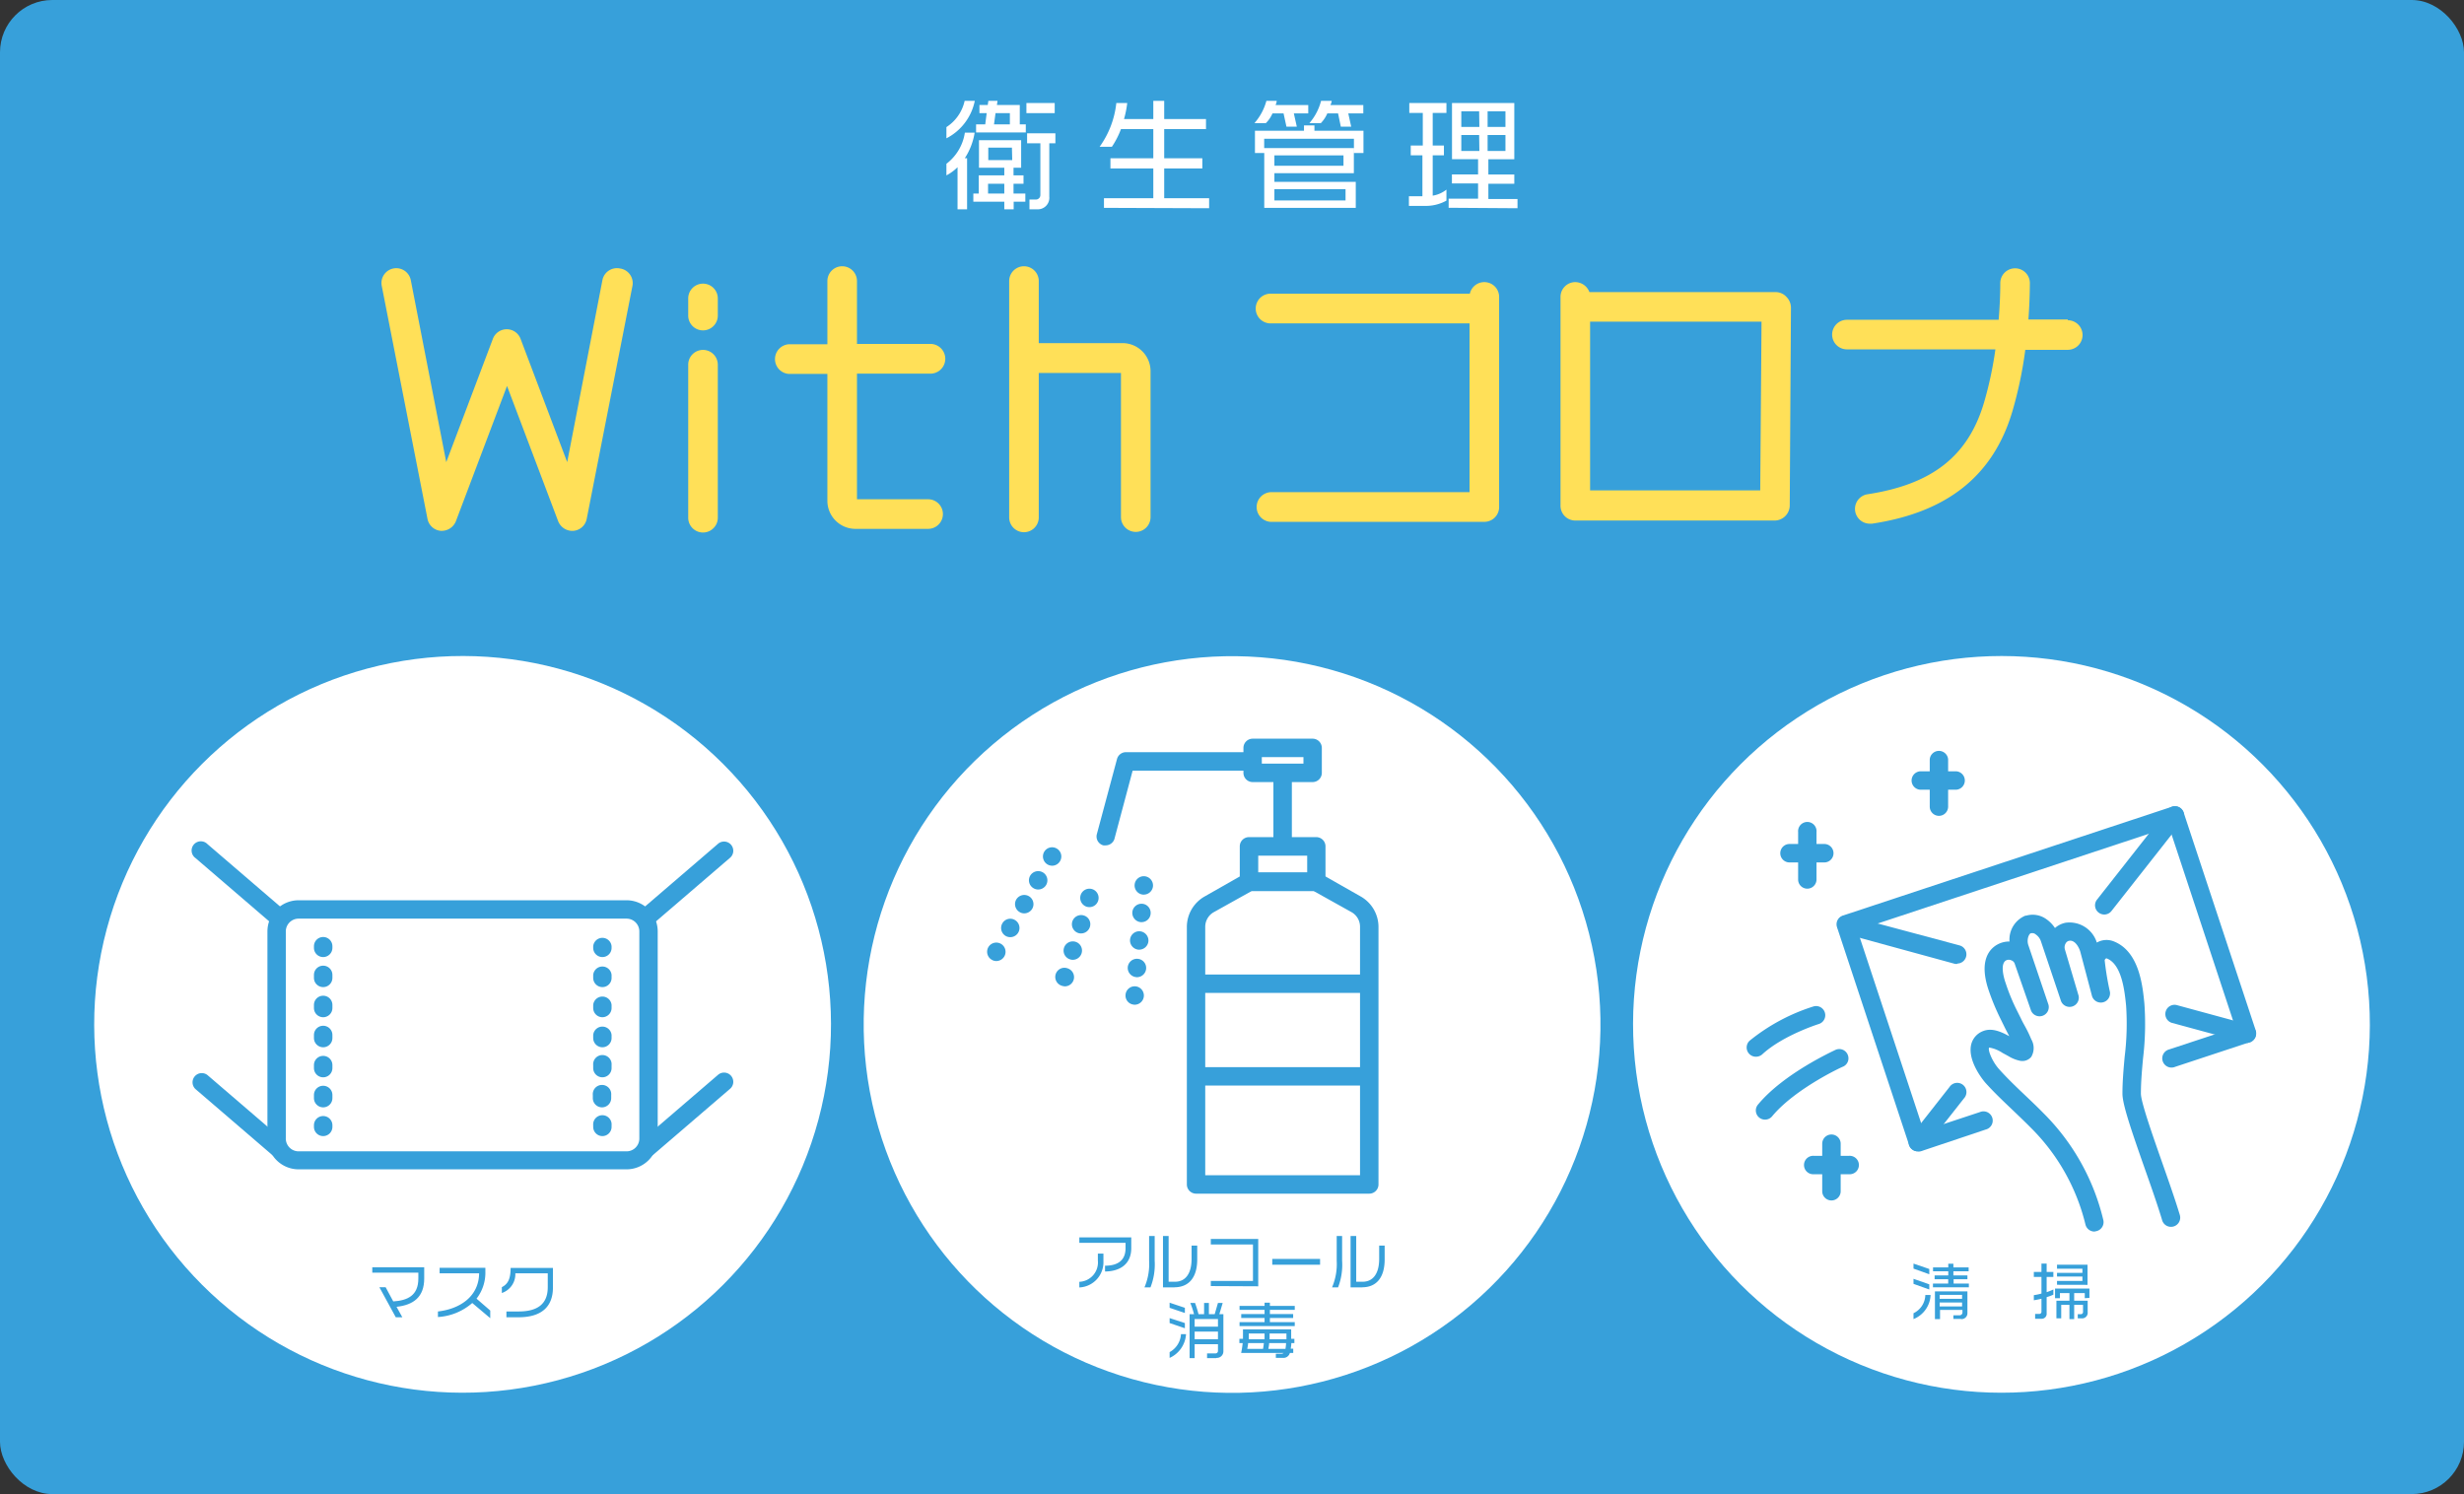 <svg xmlns="http://www.w3.org/2000/svg" viewBox="0 0 323.12 195.95"><rect x="0" y="0" width="323.12" height="195.95" fill="#333333" stroke="none"/><g id="レイヤー_2" data-name="レイヤー 2"><g id="レイヤー_1-2" data-name="レイヤー 1"><rect width="323.12" height="195.95" rx="6.86" style="fill:#37a0da"/><circle cx="60.66" cy="134.35" r="48.31" transform="translate(-77.23 82.24) rotate(-45)" style="fill:#fff"/><circle cx="161.56" cy="134.35" r="48.31" transform="translate(-19.06 241.72) rotate(-70.47)" style="fill:#fff"/><circle cx="262.46" cy="134.35" r="48.31" transform="translate(25.64 309.99) rotate(-63.67)" style="fill:#fff"/><path d="M139.23,129.28a1.21,1.21,0,0,1-.79-1.52h0A1.2,1.2,0,0,1,140,127h0a1.21,1.21,0,0,1,.79,1.52h0a1.21,1.21,0,0,1-1.15.84h0A1.49,1.49,0,0,1,139.23,129.28Zm1.09-3.46a1.2,1.2,0,0,1-.79-1.51h0a1.21,1.21,0,0,1,1.52-.79h0a1.2,1.2,0,0,1,.78,1.52h0a1.21,1.21,0,0,1-1.15.84h0A1.13,1.13,0,0,1,140.32,125.82Zm1.09-3.45a1.21,1.21,0,0,1-.79-1.51h0a1.21,1.21,0,0,1,1.52-.79h0a1.19,1.19,0,0,1,.78,1.51h0a1.21,1.21,0,0,1-1.15.84h0A1.12,1.12,0,0,1,141.41,122.37Zm1.09-3.45a1.22,1.22,0,0,1-.79-1.52h0a1.21,1.21,0,0,1,1.52-.79h0a1.21,1.21,0,0,1,.78,1.52h0a1.2,1.2,0,0,1-1.15.84h0A1.49,1.49,0,0,1,142.5,118.92Z" style="fill:#37a0da"/><path d="M130.05,125.87a1.21,1.21,0,0,1-.44-1.65h0a1.21,1.21,0,0,1,1.66-.43h0a1.21,1.21,0,0,1,.43,1.65h0a1.22,1.22,0,0,1-1,.6h0A1.13,1.13,0,0,1,130.05,125.87Zm1.83-3.12a1.21,1.21,0,0,1-.43-1.66h0a1.19,1.19,0,0,1,1.64-.43h0a1.21,1.21,0,0,1,.44,1.65h0a1.21,1.21,0,0,1-1.05.6h0A1.2,1.2,0,0,1,131.88,122.75Zm1.83-3.13a1.21,1.21,0,0,1-.44-1.65h0a1.22,1.22,0,0,1,1.66-.43h0a1.21,1.21,0,0,1,.43,1.65h0a1.23,1.23,0,0,1-1.05.6h0A1.19,1.19,0,0,1,133.71,119.62Zm1.82-3.13a1.2,1.2,0,0,1-.43-1.65h0a1.22,1.22,0,0,1,1.65-.43h0a1.21,1.21,0,0,1,.44,1.65h0a1.21,1.21,0,0,1-1.05.6h0A1.18,1.18,0,0,1,135.53,116.49Zm1.83-3.12a1.22,1.22,0,0,1-.43-1.65h0a1.2,1.2,0,0,1,1.65-.43h0a1.2,1.2,0,0,1,.43,1.65h0a1.2,1.2,0,0,1-1,.6h0A1.25,1.25,0,0,1,137.36,113.37Z" style="fill:#37a0da"/><path d="M148.7,131.76a1.19,1.19,0,0,1-1.1-1.3h0a1.2,1.2,0,0,1,1.3-1.1h0a1.21,1.21,0,0,1,1.1,1.3h0a1.21,1.21,0,0,1-1.2,1.11h-.1Zm.3-3.61a1.21,1.21,0,0,1-1.11-1.3h0a1.21,1.21,0,0,1,1.31-1.1h0a1.2,1.2,0,0,1,1.1,1.3h0a1.21,1.21,0,0,1-1.2,1.11H149Zm.29-3.6a1.22,1.22,0,0,1-1.1-1.31h0a1.21,1.21,0,0,1,1.3-1.1h0a1.22,1.22,0,0,1,1.11,1.3h0a1.22,1.22,0,0,1-1.21,1.11h-.1Zm.31-3.61a1.22,1.22,0,0,1-1.11-1.3h0a1.21,1.21,0,0,1,1.3-1.11h0a1.2,1.2,0,0,1,1.1,1.3h0a1.19,1.19,0,0,1-1.19,1.11h-.1Zm.29-3.61a1.21,1.21,0,0,1-1.1-1.3h0a1.21,1.21,0,0,1,1.3-1.11h0a1.22,1.22,0,0,1,1.11,1.3h0a1.22,1.22,0,0,1-1.21,1.11h-.1Z" style="fill:#37a0da"/><path d="M179.56,156.55H156.85a1.21,1.21,0,0,1-1.21-1.21V121.58a4.6,4.6,0,0,1,2.32-4l5.27-3a1.2,1.2,0,0,1,.59-.15h8.76a1.2,1.2,0,0,1,.59.15l5.28,3a4.6,4.6,0,0,1,2.32,4v33.76A1.21,1.21,0,0,1,179.56,156.55Zm-21.51-2.42h20.3V121.58a2.2,2.2,0,0,0-1.08-1.93l-5-2.79h-8.13l-5,2.79a2.21,2.21,0,0,0-1.09,1.93Z" style="fill:#37a0da"/><path d="M172.62,116.86h-8.83a1.21,1.21,0,0,1-1.21-1.21V111a1.21,1.21,0,0,1,1.21-1.21h8.83a1.21,1.21,0,0,1,1.2,1.21v4.64A1.21,1.21,0,0,1,172.62,116.86ZM165,114.44h6.42v-2.22H165Z" style="fill:#37a0da"/><path d="M172.14,102.57h-7.87a1.21,1.21,0,0,1-1.21-1.21V98.09a1.21,1.21,0,0,1,1.21-1.21h7.87a1.21,1.21,0,0,1,1.2,1.21v3.27A1.21,1.21,0,0,1,172.14,102.57Zm-6.67-2.42h5.46V99.3h-5.46Z" style="fill:#37a0da"/><path d="M168.2,111.66a1.21,1.21,0,0,1-1.21-1.21V102a1.21,1.21,0,0,1,2.42,0v8.44A1.21,1.21,0,0,1,168.2,111.66Z" style="fill:#37a0da"/><path d="M145,110.87a1.1,1.1,0,0,1-.31,0,1.2,1.2,0,0,1-.85-1.48l2.64-9.84a1.21,1.21,0,0,1,1.17-.9H164a1.21,1.21,0,1,1,0,2.42H148.53l-2.4,9A1.21,1.21,0,0,1,145,110.87Z" style="fill:#37a0da"/><path d="M178.92,130.22H157.49a1.21,1.21,0,1,1,0-2.41h21.43a1.21,1.21,0,0,1,0,2.41Z" style="fill:#37a0da"/><path d="M178.92,142.37H157.49a1.21,1.21,0,1,1,0-2.41h21.43a1.21,1.21,0,0,1,0,2.41Z" style="fill:#37a0da"/><path d="M82.16,153.36h-43a4.09,4.09,0,0,1-4.09-4.09V122.16a4.09,4.09,0,0,1,4.09-4.09h43a4.09,4.09,0,0,1,4.09,4.09v27.11A4.09,4.09,0,0,1,82.16,153.36Zm-43-32.88a1.68,1.68,0,0,0-1.68,1.68v27.11A1.68,1.68,0,0,0,39.17,151h43a1.68,1.68,0,0,0,1.67-1.68V122.16a1.68,1.68,0,0,0-1.67-1.68Z" style="fill:#37a0da"/><path d="M42.38,125.52a1.21,1.21,0,0,1-1.21-1.2v-.22a1.21,1.21,0,0,1,2.42,0v.22A1.21,1.21,0,0,1,42.38,125.52Z" style="fill:#37a0da"/><path d="M42.38,145.23A1.21,1.21,0,0,1,41.17,144v-.39a1.21,1.21,0,1,1,2.42,0V144A1.21,1.21,0,0,1,42.38,145.23Zm0-3.94a1.21,1.21,0,0,1-1.21-1.21v-.39a1.21,1.21,0,1,1,2.42,0v.39A1.21,1.21,0,0,1,42.38,141.29Zm0-3.94a1.21,1.21,0,0,1-1.21-1.21v-.4a1.21,1.21,0,0,1,2.42,0v.4A1.21,1.21,0,0,1,42.38,137.35Zm0-3.94a1.21,1.21,0,0,1-1.21-1.21v-.4a1.21,1.21,0,0,1,2.42,0v.4A1.21,1.21,0,0,1,42.38,133.41Zm0-3.95a1.21,1.21,0,0,1-1.21-1.2v-.4a1.21,1.21,0,0,1,2.42,0v.4A1.21,1.21,0,0,1,42.38,129.46Z" style="fill:#37a0da"/><path d="M42.38,149a1.21,1.21,0,0,1-1.21-1.21v-.21a1.21,1.21,0,1,1,2.42,0v.21A1.21,1.21,0,0,1,42.38,149Z" style="fill:#37a0da"/><path d="M79,125.52a1.21,1.21,0,0,1-1.21-1.2v-.22a1.21,1.21,0,0,1,2.41,0v.22A1.2,1.2,0,0,1,79,125.52Z" style="fill:#37a0da"/><path d="M79,145.23A1.21,1.21,0,0,1,77.74,144v-.39a1.21,1.21,0,1,1,2.41,0V144A1.21,1.21,0,0,1,79,145.23Zm0-3.94a1.21,1.21,0,0,1-1.21-1.21v-.39a1.21,1.21,0,1,1,2.41,0v.39A1.21,1.21,0,0,1,79,141.29Zm0-3.94a1.21,1.21,0,0,1-1.21-1.21v-.4a1.21,1.21,0,0,1,2.41,0v.4A1.21,1.21,0,0,1,79,137.35Zm0-3.94a1.21,1.21,0,0,1-1.21-1.21v-.4a1.21,1.21,0,0,1,2.41,0v.4A1.21,1.21,0,0,1,79,133.41Zm0-3.95a1.21,1.21,0,0,1-1.21-1.2v-.4a1.21,1.21,0,0,1,2.41,0v.4A1.2,1.2,0,0,1,79,129.46Z" style="fill:#37a0da"/><path d="M79,149a1.21,1.21,0,0,1-1.21-1.21v-.21a1.21,1.21,0,1,1,2.41,0v.21A1.21,1.21,0,0,1,79,149Z" style="fill:#37a0da"/><path d="M36.42,121.41a1.19,1.19,0,0,1-.79-.29l-10-8.59a1.21,1.21,0,1,1,1.57-1.83l10,8.59a1.2,1.2,0,0,1,.12,1.7A1.19,1.19,0,0,1,36.42,121.41Z" style="fill:#37a0da"/><path d="M36.42,151.71a1.19,1.19,0,0,1-.79-.29l-10-8.59A1.21,1.21,0,0,1,27.21,141l10,8.59a1.2,1.2,0,0,1,.12,1.7A1.19,1.19,0,0,1,36.42,151.71Z" style="fill:#37a0da"/><path d="M84.91,121.41a1.21,1.21,0,0,1-.79-2.12l10-8.59a1.21,1.21,0,1,1,1.58,1.83l-10,8.59A1.19,1.19,0,0,1,84.91,121.41Z" style="fill:#37a0da"/><path d="M84.91,151.71a1.21,1.21,0,0,1-.79-2.12l10-8.59a1.21,1.21,0,1,1,1.58,1.83l-10,8.59A1.19,1.19,0,0,1,84.91,151.71Z" style="fill:#37a0da"/><path d="M230.26,138.59a1.21,1.21,0,0,1-.82-2.1A25.39,25.39,0,0,1,237.8,132a1.2,1.2,0,0,1,.71,2.3s-4.72,1.48-7.44,4A1.23,1.23,0,0,1,230.26,138.59Z" style="fill:#37a0da"/><path d="M231.48,146.84a1.2,1.2,0,0,1-.92-2c3.37-4.06,9.86-7,10.14-7.15a1.2,1.2,0,0,1,1.59.61,1.19,1.19,0,0,1-.6,1.59c-.06,0-6.26,2.86-9.28,6.49A1.2,1.2,0,0,1,231.48,146.84Z" style="fill:#37a0da"/><path d="M256.55,103.57H252a1.21,1.21,0,1,1,0-2.41h4.56a1.21,1.21,0,0,1,0,2.41Z" style="fill:#37a0da"/><path d="M254.27,107a1.21,1.21,0,0,1-1.21-1.21V99.58a1.21,1.21,0,0,1,2.41,0v6.23A1.21,1.21,0,0,1,254.27,107Z" style="fill:#37a0da"/><path d="M242.45,154h-4.56a1.21,1.21,0,1,1,0-2.41h4.56a1.21,1.21,0,1,1,0,2.41Z" style="fill:#37a0da"/><path d="M240.17,157.44a1.21,1.21,0,0,1-1.21-1.21V150a1.21,1.21,0,0,1,2.42,0v6.23A1.21,1.21,0,0,1,240.17,157.44Z" style="fill:#37a0da"/><path d="M239.23,113.11h-4.56a1.21,1.21,0,1,1,0-2.42h4.56a1.21,1.21,0,0,1,0,2.42Z" style="fill:#37a0da"/><path d="M237,116.55a1.2,1.2,0,0,1-1.2-1.2v-6.23a1.21,1.21,0,1,1,2.41,0v6.23A1.21,1.21,0,0,1,237,116.55Z" style="fill:#37a0da"/><path d="M274.65,161.52a1.21,1.21,0,0,1-1.17-.92,26.76,26.76,0,0,0-7.19-12.72c-.74-.75-1.53-1.5-2.29-2.23-1.22-1.16-2.48-2.35-3.64-3.64,0,0-2.39-2.7-1.87-5a2.51,2.51,0,0,1,1.56-1.78c1.19-.48,2.45.13,3.44.67l-.06-.12c-.19-.36-.39-.73-.58-1.12l-.49-1a30,30,0,0,1-1.61-3.89c-1.28-3.88.21-5.37,1.21-5.91a3.24,3.24,0,0,1,1.56-.38,3.39,3.39,0,0,1,2.08-3.39l.1,0a3.07,3.07,0,0,1,2.68.48,4.26,4.26,0,0,1,1.1,1.14,3,3,0,0,1,1.39-.69,3.75,3.75,0,0,1,4.1,2.6h0a2.56,2.56,0,0,1,2.24-.15c3.32,1.33,3.77,5.79,4,8.19a37.88,37.88,0,0,1-.18,7.16c-.14,1.52-.28,3.09-.28,4.61,0,1.1,1.56,5.54,2.81,9.1.85,2.42,1.73,4.93,2.28,6.77a1.21,1.21,0,1,1-2.32.68c-.53-1.78-1.39-4.25-2.24-6.65-1.83-5.22-2.95-8.49-2.95-9.9,0-1.63.15-3.26.29-4.83a35.17,35.17,0,0,0,.19-6.7c-.19-1.89-.55-5.4-2.51-6.19a.14.14,0,0,0-.14,0,.39.39,0,0,0-.16.23,37.14,37.14,0,0,0,.69,4.15,1.21,1.21,0,0,1-2.35.55l-1.53-5.79c-.14-.53-.69-1.63-1.49-1.46a.64.64,0,0,0-.42.31,1,1,0,0,0-.12.81l1.8,6.08a1.21,1.21,0,0,1-2.3.72l-2.65-7.89a1.75,1.75,0,0,0-.66-.86.67.67,0,0,0-.55-.17l-.09,0c-.3.09-.57.88-.35,1.54l2.65,7.84a1.21,1.21,0,0,1-2.28.79l-2.17-6.23a.71.71,0,0,0-.42-.38.8.8,0,0,0-.68,0c-.82.44-.32,2.27-.06,3a25.51,25.51,0,0,0,1.49,3.61l.5,1c.15.33.33.66.52,1a15.6,15.6,0,0,1,.84,1.74,2.27,2.27,0,0,1,0,2.31,1.51,1.51,0,0,1-1.48.51,4.75,4.75,0,0,1-1.5-.6l-.29-.16-.5-.27a4.5,4.5,0,0,0-1.67-.69l-.09,0c-.18.3.4,1.81,1.31,2.82,1.09,1.22,2.32,2.39,3.5,3.51.78.74,1.58,1.5,2.35,2.29A29.36,29.36,0,0,1,275.82,160a1.21,1.21,0,0,1-.88,1.46Z" style="fill:#37a0da"/><path d="M251.49,151a1.16,1.16,0,0,1-.54-.13,1.19,1.19,0,0,1-.6-.7L240.9,121.6a1.18,1.18,0,0,1,.07-.92,1.2,1.2,0,0,1,.69-.6l43.17-14.28a1.21,1.21,0,0,1,1.53.77l9.45,28.58a1.22,1.22,0,0,1-.77,1.53l-9.81,3.24a1.21,1.21,0,1,1-.76-2.29l8.67-2.86-8.69-26.3L243.57,122l8.69,26.29,7.38-2.44a1.21,1.21,0,1,1,.76,2.29L251.87,151A1.21,1.21,0,0,1,251.49,151Z" style="fill:#37a0da"/><path d="M256.68,126.41a1.12,1.12,0,0,1-.32,0l-14.63-4a1.21,1.21,0,0,1,.63-2.33L257,124a1.21,1.21,0,0,1-.31,2.37Z" style="fill:#37a0da"/><path d="M275.94,119.94a1.21,1.21,0,0,1-.74-.26,1.2,1.2,0,0,1-.2-1.7l9.26-11.78a1.21,1.21,0,0,1,1.9,1.5l-9.27,11.78A1.2,1.2,0,0,1,275.94,119.94Z" style="fill:#37a0da"/><path d="M251.49,151a1.15,1.15,0,0,1-.74-.26,1.19,1.19,0,0,1-.2-1.69l5.11-6.5a1.21,1.21,0,1,1,1.89,1.5l-5.11,6.49A1.17,1.17,0,0,1,251.49,151Z" style="fill:#37a0da"/><path d="M294.66,136.74a1.1,1.1,0,0,1-.31,0l-9.57-2.6a1.21,1.21,0,0,1,.64-2.33l9.56,2.6a1.21,1.21,0,0,1-.32,2.37Z" style="fill:#37a0da"/><path d="M52,171.39l.76,1.37h-.86l-2.15-3.94h.82l1,1.86c1.86-.12,3.29-.75,3.29-3v-.77H48.82v-.71h6.81v1.48C55.63,170.1,54.23,171.15,52,171.39Z" style="fill:#37a0da"/><path d="M61.93,170.89a7.51,7.51,0,0,1-4.5,1.84V172c2.84-.32,5.36-1.93,5.4-5H57.65v-.73h6v.51a5.55,5.55,0,0,1-1.16,3.54l1.8,1.56v1Z" style="fill:#37a0da"/><path d="M68,172.76H66.41V172H68c2.53,0,3.83-1,3.83-3.19V167H67.58a2.61,2.61,0,0,1-1.77,2.58v-.77c.83-.41,1.15-1.15,1.15-2.52h5.55v2.57C72.51,171.27,71.13,172.76,68,172.76Z" style="fill:#37a0da"/><path d="M144.91,166.76V166c1.7,0,2.69-.73,2.69-2.29V163h-6.06v-.72h6.81v1.41C148.35,165.7,147,166.73,144.91,166.76Zm-3.37,2.09v-.74a2.54,2.54,0,0,0,2.43-2.79v-.91h.73v1A3.31,3.31,0,0,1,141.54,168.85Z" style="fill:#37a0da"/><path d="M150.87,168.84h-.79a7.74,7.74,0,0,0,.61-3.49V162.1h.73v3.23A8.24,8.24,0,0,1,150.87,168.84Zm3.16,0h-1.52v-6.74h.74v6h.86c1.23,0,2.15-.92,2.15-3v-1.74H157v1.81C157,167.62,155.84,168.83,154,168.83Z" style="fill:#37a0da"/><path d="M158.78,168.67V168h5.53v-4.79h-5.53v-.72H165v6.21Z" style="fill:#37a0da"/><path d="M166.84,165.87v-.76h6.27v.76Z" style="fill:#37a0da"/><path d="M175.47,168.84h-.79a7.74,7.74,0,0,0,.61-3.49V162.1H176v3.23A8.24,8.24,0,0,1,175.47,168.84Zm3.16,0h-1.52v-6.74h.74v6h.86c1.23,0,2.15-.92,2.15-3v-1.74h.72v1.81C181.58,167.62,180.44,168.83,178.63,168.83Z" style="fill:#37a0da"/><path d="M153.38,171.52v-.67l2,.67v.68Zm0,2v-.65l2,.65v.68Zm0,4.6v-.79a2.87,2.87,0,0,0,1.49-2.35h.66A3.65,3.65,0,0,1,153.38,178.09Zm6.12,0h-1.21v-.62h1.11a.32.32,0,0,0,.32-.33v-.88h-3.06v1.83H156v-5.76h.58a10.69,10.69,0,0,0-.49-1.48h.62a15.28,15.28,0,0,1,.46,1.48h.73v-1.48h.63v1.48h.76l.43-1.48h.62l-.44,1.48h.53v4.85A.86.86,0,0,1,159.5,178.09Zm.22-5.13h-3.06v1h3.06Zm0,1.65h-3.06v1h3.06Z" style="fill:#37a0da"/><path d="M162.55,173.92v-.52h3.28v-.54h-3.06v-.52h3.06v-.55h-3.28v-.52h3.28v-.42h.7v.42h3.26v.52h-3.26v.55h3.05v.52h-3.05v.54h3.26v.52Zm6.79,2.23c0,.27-.05.52-.08.73h.33v.56h-.44a.87.87,0,0,1-.89.65h-.95v-.55H168a.48.48,0,0,0,.33-.1h-5.57a12.6,12.6,0,0,0,.2-1.29h-.43v-.56H163c0-.38,0-.79,0-1.24h6.32c0,.49,0,.89,0,1.24h.42v.56Zm-5.67,0c0,.27-.07.52-.11.76h2.07c.05-.26.08-.5.11-.76Zm.09-1.26c0,.27,0,.53,0,.76h2.07c0-.23,0-.48,0-.76Zm2.67,1.26c0,.25-.06.5-.1.76h2.24a6.1,6.1,0,0,0,.08-.76Zm.06-1.26c0,.28,0,.53,0,.76h2.21v-.76Z" style="fill:#37a0da"/><path d="M250.93,166.38v-.66l2.07.71v.69Zm0,2v-.66l2.07.72v.68Zm0,4.6v-.75a2.72,2.72,0,0,0,1.55-2.39h.69A3.56,3.56,0,0,1,250.93,173Zm2.55-4.15v-.49h2v-.57H253.7v-.5h1.79v-.54h-2v-.51h2v-.48h.67v.48h2v.51h-2v.54H258v.5h-1.81v.57h2v.49Zm3.68,4.15h-1v-.48H257a.37.37,0,0,0,.35-.33v-.37h-2.94V173h-.67v-3.63H258v2.87A.77.77,0,0,1,257.16,173Zm.14-3.16h-2.94v.52h2.94Zm0,1h-2.94v.52h2.94Z" style="fill:#37a0da"/><path d="M268.39,170.12v2.13a.65.65,0,0,1-.68.71h-.83v-.64h.52a.28.28,0,0,0,.31-.31v-1.68c-.32.08-.65.15-1,.2v-.67a7.13,7.13,0,0,0,1-.21v-2.18h-1v-.65h1v-1.1h.68v1.1h.88v.65h-.88v2a8.49,8.49,0,0,0,.88-.35v.68A7.31,7.31,0,0,1,268.39,170.12Zm5,.14v-.67H272v1h1.77v1.5a.73.73,0,0,1-.82.81h-.48v-.54h.38a.29.29,0,0,0,.31-.33v-.9H272V173h-.62v-1.87h-1.08v1.77h-.63v-2.31h1.71v-1h-1.25v.67h-.64V169H274v1.22Zm-3.64-1.76V168h3.33v-.58h-3.33v-.48h3.33v-.55h-3.33v-.52h4v2.64Z" style="fill:#37a0da"/><path d="M124.11,18.14V16.67a5.52,5.52,0,0,0,2.39-3.44h1.33A7.1,7.1,0,0,1,124.11,18.14Zm2.41,2.61h.3v6.7h-1.25V21.93A6,6,0,0,1,124.11,23V21.48a6.31,6.31,0,0,0,2.42-4.08h1.28A8.61,8.61,0,0,1,126.52,20.75Zm6.41,5.7v1H131.7v-1h-4.06V25.38h.71V23h3.35V22h-3.32V18.39h5.53V22h-1v1h1.31V24.1h-1.31v1.28h1.55v1.07ZM128,17.37V16.31h1.2l.19-1.47h-.95V13.77h1.09l.08-.54h1.2l-.08.54h3v2.54h.79v1.06Zm3.7,6.73h-2.13v1.28h2.13Zm1-4.74H129.6V21h3.14Zm-.27-4.52h-1.88l-.2,1.47h2.08Zm2.17,0V13.51h3.71v1.33Zm3,3.95v7A1.51,1.51,0,0,1,136,27.45H135V26.17h.82a.59.59,0,0,0,.61-.6V18.79h-1.74V17.48h3.71v1.31Z" style="fill:#fff"/><path d="M144.77,27.26V26h6.47V22.09h-5.62V20.76h5.62V16.93H147a11.13,11.13,0,0,1-1.19,2.32H144.2a12,12,0,0,0,2.19-5.74h1.43a12.59,12.59,0,0,1-.42,2.1h3.84V13.23h1.43v2.38h5.48v1.32h-5.48v3.83h5v1.33h-5V26h5.89v1.31Z" style="fill:#fff"/><path d="M169.67,14.87l.39,1.74H168.7l-.38-1.74h-1.45a4.08,4.08,0,0,1-.87,1.28h-1.5a7.28,7.28,0,0,0,1.57-2.92h1.35c0,.2-.09.38-.14.55h4.28v1.09Zm7.88,5.2V18.2H165.78v1.22h11.76v3.29H167.12v1.14h10.67v3.41h-12V20.07h-1.22V17.15H171v-.7h1.37v.7h6.43v2.92Zm-1.37.31h-9.06v1.36h9.06Zm.27,4.43h-9.33v1.48h9.33Zm.36-9.94.38,1.74h-1.36l-.36-1.74h-1.41a4.21,4.21,0,0,1-.85,1.28h-1.5a7.23,7.23,0,0,0,1.53-2.92h1.39c0,.2-.1.38-.16.55h4.31v1.09Z" style="fill:#fff"/><path d="M186.76,27h-2V25.74h1.77V20.37H185V19.09h1.58V14.81h-1.77v-1.3h4.87v1.3h-1.8v4.28h1.47v1.28h-1.47v5.29a3.88,3.88,0,0,0,1.8-.79v1.44A5.57,5.57,0,0,1,186.76,27Zm3.21.25V26.06h3.86v-2H190.4V22.88h3.43v-2h-3.42V13.51h8.17v7.38h-3.4v2h3.4V24.1h-3.4v2H199v1.21Zm4-12.65h-2.34v2.05H194Zm0,3.11h-2.34V19.8H194Zm3.45-3.11h-2.34v2.05h2.34Zm0,3.11h-2.34V19.8h2.34Z" style="fill:#fff"/><path d="M92.19,45.89a1.94,1.94,0,0,0-1.94,1.94V67.9a1.94,1.94,0,0,0,3.88,0V47.83A1.94,1.94,0,0,0,92.19,45.89Z" style="fill:#ffe058"/><path d="M92.19,37.2a1.94,1.94,0,0,0-1.94,1.94v2.25a1.94,1.94,0,0,0,3.88,0V39.14A1.94,1.94,0,0,0,92.19,37.2Z" style="fill:#ffe058"/><path d="M122.15,49a1.95,1.95,0,0,0,0-3.89h-9.77V36.86a1.94,1.94,0,0,0-3.88,0v8.29h-5.06a1.95,1.95,0,0,0,0,3.89h5.06V65.68a3.68,3.68,0,0,0,3.68,3.68h9.53a1.94,1.94,0,1,0,0-3.88h-9.33V49Z" style="fill:#ffe058"/><path d="M147.22,45h-11V36.86a1.94,1.94,0,0,0-3.88,0v31a1.94,1.94,0,0,0,3.88,0V48.92H147v18.9a1.94,1.94,0,0,0,3.88,0V48.72A3.68,3.68,0,0,0,147.22,45Z" style="fill:#ffe058"/><path d="M81.3,35.21A1.94,1.94,0,0,0,79,36.74L74.38,60.61,68.27,44.45a1.94,1.94,0,0,0-3.64,0L58.52,60.61,53.87,36.74a1.94,1.94,0,0,0-3.81.75l6,30.56a1.94,1.94,0,0,0,1.74,1.57h.16a2,2,0,0,0,1.82-1.25l6.71-17.75,6.71,17.75a2,2,0,0,0,2,1.25,1.94,1.94,0,0,0,1.74-1.57l6-30.56A1.94,1.94,0,0,0,81.3,35.21Z" style="fill:#ffe058"/><path d="M271.16,41.9H266c.11-1.55.18-3.14.19-4.77a1.94,1.94,0,1,0-3.88,0c0,1.65-.09,3.25-.21,4.81H242.2a1.94,1.94,0,1,0,0,3.88h19.47a48.76,48.76,0,0,1-1.5,7c-2.08,7-6.79,10.7-15.25,12a1.94,1.94,0,0,0,.29,3.86l.29,0c9.88-1.49,15.89-6.3,18.39-14.71a53.48,53.48,0,0,0,1.7-8.09h5.57a1.94,1.94,0,0,0,0-3.88Z" style="fill:#ffe058"/><path d="M194.65,37a1.94,1.94,0,0,0-1.9,1.52H166.48a1.95,1.95,0,0,0,0,3.89h26.23V64.55H166.88a1.95,1.95,0,1,0,0,3.89h27.77a1.94,1.94,0,0,0,1.94-2V38.9A1.94,1.94,0,0,0,194.65,37Z" style="fill:#ffe058"/><path d="M232.91,38.31H208.43A2,2,0,0,0,206.58,37a1.94,1.94,0,0,0-1.94,1.94V66.27a1.94,1.94,0,0,0,1.94,2h26.18a2,2,0,0,0,1.94-1.93l.16-26a2,2,0,0,0-.57-1.38A1.92,1.92,0,0,0,232.91,38.31Zm-2.08,26H208.52V42.19H231Z" style="fill:#ffe058"/></g></g></svg>
